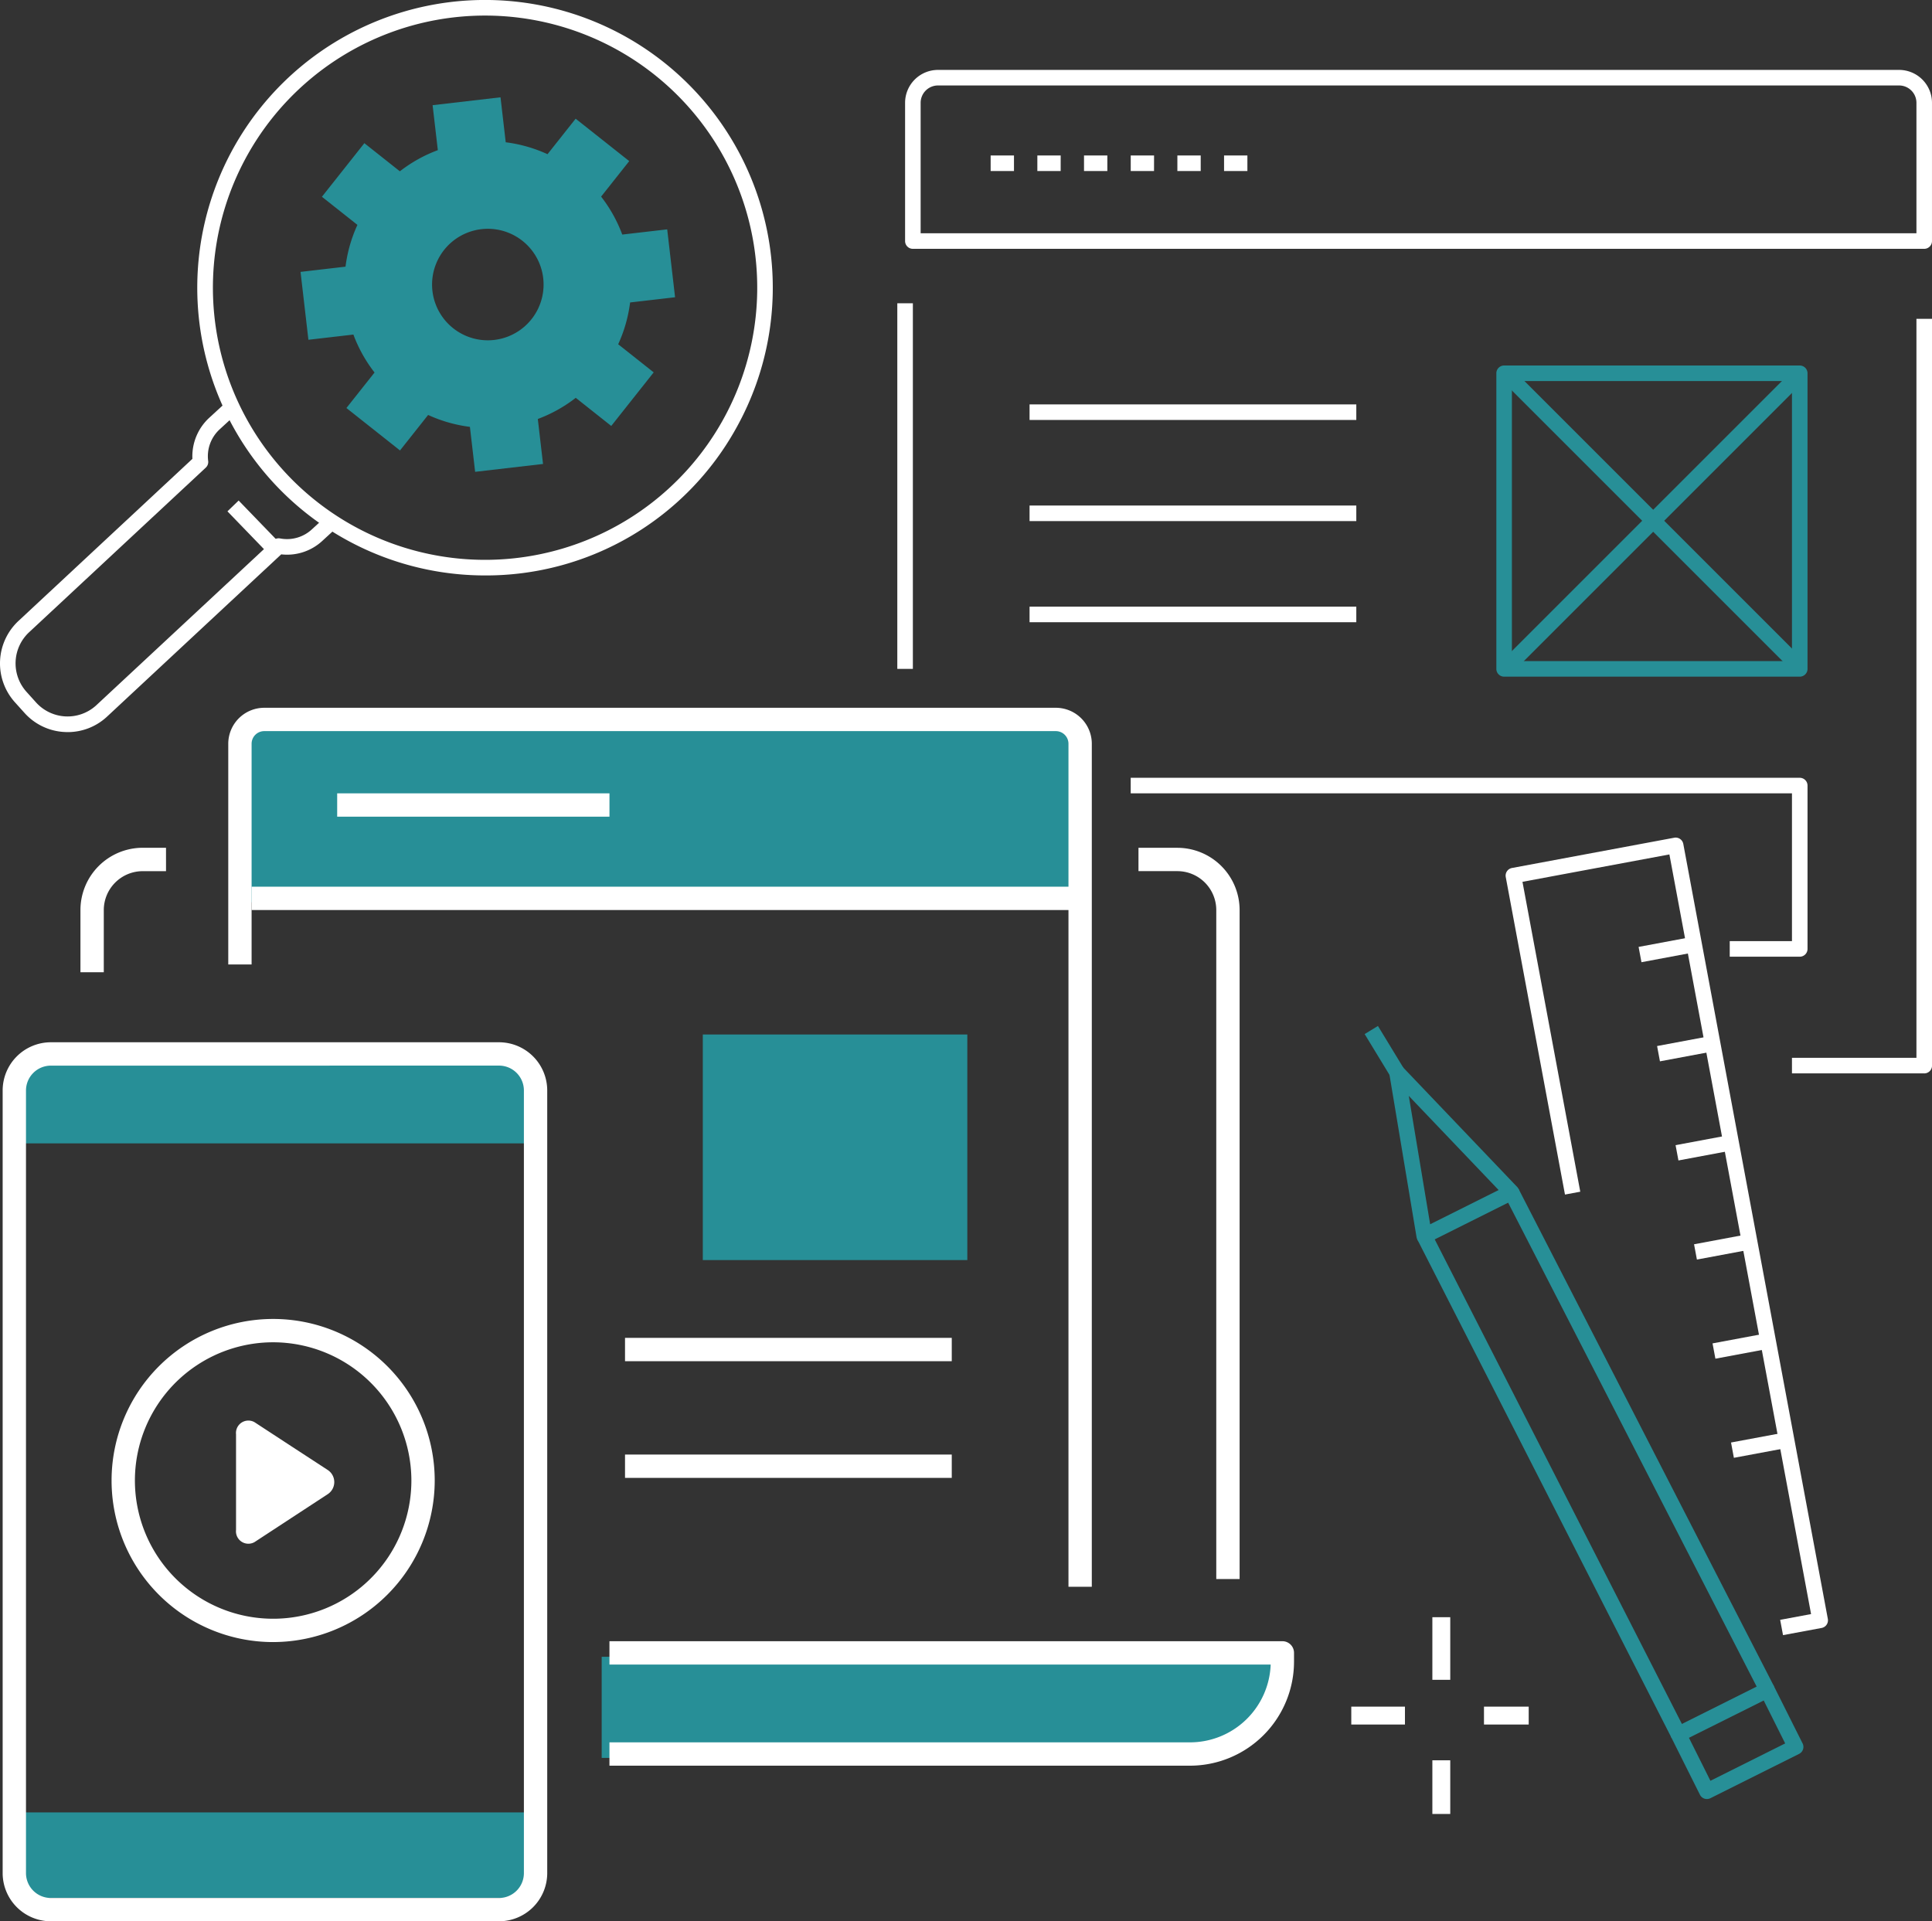 <svg id="グループ_29035" data-name="グループ 29035" xmlns="http://www.w3.org/2000/svg" xmlns:xlink="http://www.w3.org/1999/xlink" width="216" height="214.822" viewBox="0 0 216 214.822">
  <rect x="0" y="0" width="216" height="214.822" fill="#333333" stroke="none"/>
  <defs>
    <clipPath id="clip-path">
      <rect id="長方形_28003" data-name="長方形 28003" width="216" height="214.822" fill="none"/>
    </clipPath>
  </defs>
  <rect id="長方形_27978" data-name="長方形 27978" width="2" height="7" transform="translate(160.14 180.822)" fill="#fff"/>
  <rect id="長方形_27979" data-name="長方形 27979" width="2" height="6" transform="translate(160.14 196.822)" fill="#fff"/>
  <rect id="長方形_27980" data-name="長方形 27980" width="6" height="2" transform="translate(151.075 190.822)" fill="#fff"/>
  <rect id="長方形_27981" data-name="長方形 27981" width="5" height="2" transform="translate(165.911 190.822)" fill="#fff"/>
  <g id="グループ_29034" data-name="グループ 29034">
    <g id="グループ_29033" data-name="グループ 29033" clip-path="url(#clip-path)">
      <path id="パス_28937" data-name="パス 28937" d="M245.127,125.355H230.341v-1.74h13.916V40.987H246v83.5a.87.87,0,0,1-.87.87" transform="translate(-29.997 -5.338)" fill="#fff"/>
      <rect id="長方形_27982" data-name="長方形 27982" width="1.74" height="40.879" transform="translate(100.32 33.91)" fill="#fff"/>
      <path id="パス_28938" data-name="パス 28938" d="M230.281,28.992H117.211a.87.87,0,0,1-.87-.87V12.664a3.681,3.681,0,0,1,3.677-3.677H227.473a3.681,3.681,0,0,1,3.677,3.677V28.122a.87.87,0,0,1-.87.87m-112.2-1.74H229.411V12.664a1.94,1.94,0,0,0-1.938-1.938H120.018a1.94,1.94,0,0,0-1.938,1.938Z" transform="translate(-15.151 -1.17)" fill="#fff"/>
      <path id="パス_28939" data-name="パス 28939" d="M156.043,21.727h-2.609v-1.74h2.609Zm-5.219,0h-2.609v-1.74h2.609Zm-5.219,0H143v-1.74h2.609Zm-5.219,0h-2.609v-1.74h2.609Zm-5.219,0H132.56v-1.74h2.609Zm-5.219,0h-2.609v-1.74h2.609Z" transform="translate(-16.583 -2.603)" fill="#fff"/>
      <path id="パス_28940" data-name="パス 28940" d="M226.262,81.778H193.211a.87.87,0,0,1-.87-.87V47.857a.87.87,0,0,1,.87-.87h33.051a.87.87,0,0,1,.87.87V80.908a.87.87,0,0,1-.87.87m-32.182-1.74h31.312V48.727H194.081Z" transform="translate(-25.048 -6.119)" fill="#278f97"/>
      <path id="パス_28941" data-name="パス 28941" d="M220.141,119.992h-7.828v-1.74h6.958V101.727H145.341v-1.74h74.8a.87.87,0,0,1,.87.87v18.265a.87.87,0,0,1-.87.87" transform="translate(-18.927 -13.021)" fill="#fff"/>
      <rect id="長方形_27983" data-name="長方形 27983" width="1.739" height="46.445" transform="translate(167.794 42.422) rotate(-45)" fill="#278f97"/>
      <rect id="長方形_27984" data-name="長方形 27984" width="46.445" height="1.739" transform="matrix(0.707, -0.707, 0.707, 0.707, 167.794, 74.034)" fill="#278f97"/>
      <rect id="長方形_27985" data-name="長方形 27985" width="36.53" height="1.74" transform="translate(115.106 45.217)" fill="#fff"/>
      <rect id="長方形_27986" data-name="長方形 27986" width="36.53" height="1.74" transform="translate(115.106 56.524)" fill="#fff"/>
      <rect id="長方形_27987" data-name="長方形 27987" width="36.53" height="1.74" transform="translate(115.106 67.831)" fill="#fff"/>
      <path id="パス_28942" data-name="パス 28942" d="M7.564,88.623c-.116,0-.232,0-.35-.009a6.441,6.441,0,0,1-4.479-2.139L1.661,85.282a6.494,6.494,0,0,1,.484-9.16L21.511,58.073a5.868,5.868,0,0,1,1.871-4.581l1.655-1.522,1.178,1.28L24.56,54.772a4.082,4.082,0,0,0-1.285,3.544.866.866,0,0,1-.27.741L3.319,77.4a4.758,4.758,0,0,0-.364,6.715l1.073,1.192a4.748,4.748,0,0,0,6.7.353L30.56,67.19a.868.868,0,0,1,.75-.219,4.091,4.091,0,0,0,3.543-1l1.656-1.523,1.177,1.281-1.656,1.522a5.8,5.8,0,0,1-4.589,1.5l-19.534,18.2a6.446,6.446,0,0,1-4.342,1.675" transform="translate(0 -6.768)" fill="#fff"/>
      <path id="パス_28943" data-name="パス 28943" d="M57.469,64.341A32.172,32.172,0,1,1,85.661,47.777,31.982,31.982,0,0,1,57.469,64.341m.106-62.6a30.428,30.428,0,1,0,14.71,3.815,30.459,30.459,0,0,0-14.71-3.815" transform="translate(-3.302 0)" fill="#fff"/>
      <rect id="長方形_27988" data-name="長方形 27988" width="1.74" height="6.76" transform="translate(25.429 57.175) rotate(-44.015)" fill="#fff"/>
      <path id="パス_28944" data-name="パス 28944" d="M182.485,156.878a.867.867,0,0,1-.858-.726l-3.048-18.3a.87.87,0,0,1,1.487-.744l12.809,13.424a.87.87,0,0,1-.24,1.379l-9.762,4.879a.871.871,0,0,1-.389.091m-1.725-16.527,2.389,14.353,7.656-3.826Z" transform="translate(-23.255 -17.82)" fill="#278f97"/>
      <rect id="長方形_27989" data-name="長方形 27989" width="1.74" height="5.522" transform="translate(152.57 115.62) rotate(-31.317)" fill="#278f97"/>
      <path id="パス_28945" data-name="パス 28945" d="M218.8,229.316a.867.867,0,0,1-.778-.481l-3.179-6.362a.869.869,0,0,1,.39-1.166l9.915-4.956a.87.87,0,0,1,1.167.39L229.5,223.1a.869.869,0,0,1-.389,1.166l-9.915,4.956a.868.868,0,0,1-.389.091m-2.013-6.842,2.4,4.805,8.359-4.178-2.4-4.8Z" transform="translate(-27.967 -28.163)" fill="#278f97"/>
      <rect id="長方形_27990" data-name="長方形 27990" width="1.74" height="62.564" transform="translate(158.455 138.584) rotate(-27.024)" fill="#278f97"/>
      <path id="パス_28946" data-name="パス 28946" d="M224.546,196.849l-.319-1.71,3.456-.644-15.84-84.938-16.426,3.063,6.462,34.648-1.71.319-6.621-35.5a.87.87,0,0,1,.7-1.015l18.136-3.382a.87.87,0,0,1,1.014.695l16.159,86.648a.871.871,0,0,1-.7,1.015Z" transform="translate(-25.203 -14.022)" fill="#fff"/>
      <rect id="長方形_27991" data-name="長方形 27991" width="5.831" height="1.74" transform="matrix(0.983, -0.184, 0.184, 0.983, 183.197, 105.876)" fill="#fff"/>
      <rect id="長方形_27992" data-name="長方形 27992" width="6.149" height="1.74" transform="matrix(0.983, -0.184, 0.184, 0.983, 185.264, 116.959)" fill="#fff"/>
      <rect id="長方形_27993" data-name="長方形 27993" width="6.149" height="1.74" transform="matrix(0.983, -0.184, 0.184, 0.983, 187.331, 128.042)" fill="#fff"/>
      <rect id="長方形_27994" data-name="長方形 27994" width="6.15" height="1.739" transform="matrix(0.983, -0.184, 0.184, 0.983, 189.397, 139.125)" fill="#fff"/>
      <rect id="長方形_27995" data-name="長方形 27995" width="6.051" height="1.74" transform="matrix(0.983, -0.184, 0.184, 0.983, 191.464, 150.207)" fill="#fff"/>
      <rect id="長方形_27996" data-name="長方形 27996" width="5.765" height="1.74" transform="translate(193.531 161.29) rotate(-10.574)" fill="#fff"/>
      <path id="パス_28947" data-name="パス 28947" d="M74.6,27.856a15.944,15.944,0,0,0-2.364-4.243l3.144-3.97L69.388,14.9l-3.144,3.97a15.919,15.919,0,0,0-4.672-1.332l-.583-5.029-7.592.881.584,5.028a15.928,15.928,0,0,0-4.244,2.365l-3.969-3.145-4.746,5.991,3.97,3.144a15.918,15.918,0,0,0-1.331,4.672l-5.029.584.88,7.591,5.029-.583a15.923,15.923,0,0,0,2.365,4.243l-3.145,3.97,5.991,4.745,3.144-3.97a15.946,15.946,0,0,0,4.672,1.332l.584,5.028,7.591-.88-.584-5.029A15.925,15.925,0,0,0,69.4,46.11l3.969,3.145,4.746-5.991-3.97-3.144a15.951,15.951,0,0,0,1.332-4.672l5.028-.583-.88-7.591ZM61.634,39.328a6.234,6.234,0,1,1,3.819-7.947,6.235,6.235,0,0,1-3.819,7.947" transform="translate(-5.031 -1.629)" fill="#278f97"/>
      <path id="パス_28948" data-name="パス 28948" d="M32.406,205.684A18.064,18.064,0,1,1,50.47,187.619a18.084,18.084,0,0,1-18.063,18.064m0-33.518a15.455,15.455,0,1,0,15.454,15.454,15.471,15.471,0,0,0-15.454-15.454" transform="translate(-1.868 -22.081)" fill="#fff"/>
      <path id="パス_28949" data-name="パス 28949" d="M40.595,188.141a1.616,1.616,0,0,1,0,2.7L36.5,193.521,32.409,196.2a1.387,1.387,0,0,1-2.069-1.352v-10.7a1.388,1.388,0,0,1,2.069-1.352l4.092,2.675Z" transform="translate(-3.951 -23.777)" fill="#fff"/>
      <path id="パス_28950" data-name="パス 28950" d="M124.407,112.992H31.341V94.3a1.311,1.311,0,0,1,1.311-1.311H123.1a1.311,1.311,0,0,1,1.311,1.311Z" transform="translate(-4.081 -12.11)" fill="#278f97"/>
      <rect id="長方形_27997" data-name="長方形 27997" width="92.196" height="2.609" transform="translate(28.129 99.143)" fill="#fff"/>
      <path id="パス_28951" data-name="パス 28951" d="M77.341,212.987v11.307h65.343a10.327,10.327,0,0,0,10.327-10.326v-.981Z" transform="translate(-10.072 -27.737)" fill="#278f97"/>
      <path id="パス_28952" data-name="パス 28952" d="M143.249,224.9H78.34v-2.609h64.909a9.032,9.032,0,0,0,9.016-8.7H78.34v-2.609h75.235a1.3,1.3,0,0,1,1.3,1.3v.981A11.644,11.644,0,0,1,143.249,224.9" transform="translate(-10.202 -27.476)" fill="#fff"/>
      <path id="パス_28953" data-name="パス 28953" d="M12.95,122.9H10.341v-6.958a6.966,6.966,0,0,1,6.958-6.958h2.609V111.6H17.3a4.354,4.354,0,0,0-4.349,4.349Z" transform="translate(-1.347 -14.193)" fill="#fff"/>
      <path id="パス_28954" data-name="パス 28954" d="M157.648,190.746h-2.609v-74.8a4.354,4.354,0,0,0-4.349-4.349h-4.349v-2.609h4.349a6.966,6.966,0,0,1,6.958,6.958Z" transform="translate(-19.058 -14.193)" fill="#fff"/>
      <path id="パス_28955" data-name="パス 28955" d="M125.886,189.271h-2.609V95.01a1.415,1.415,0,0,0-1.413-1.413h-88.5A1.415,1.415,0,0,0,31.95,95.01v24.68H29.341V95.01a4.028,4.028,0,0,1,4.023-4.023h88.5a4.028,4.028,0,0,1,4.023,4.023Z" transform="translate(-3.821 -11.849)" fill="#fff"/>
      <rect id="長方形_27998" data-name="長方形 27998" width="30.442" height="2.609" transform="translate(37.697 88.705)" fill="#fff"/>
      <path id="パス_28956" data-name="パス 28956" d="M59.746,232.987H2.341V239.7A2.854,2.854,0,0,0,5.2,242.555h51.7a2.854,2.854,0,0,0,2.855-2.855Z" transform="translate(-0.305 -30.341)" fill="#278f97"/>
      <path id="パス_28957" data-name="パス 28957" d="M59.746,145.554H2.341v-6.713A2.854,2.854,0,0,1,5.2,135.987h51.7a2.854,2.854,0,0,1,2.855,2.855Z" transform="translate(-0.305 -17.709)" fill="#278f97"/>
      <path id="パス_28958" data-name="パス 28958" d="M55.837,232.271H5.729a5.394,5.394,0,0,1-5.388-5.388V139.375a5.394,5.394,0,0,1,5.388-5.388H55.837a5.394,5.394,0,0,1,5.388,5.388v87.508a5.394,5.394,0,0,1-5.388,5.388M5.729,136.6a2.782,2.782,0,0,0-2.779,2.779v87.508a2.782,2.782,0,0,0,2.779,2.779H55.837a2.782,2.782,0,0,0,2.779-2.779V139.375a2.782,2.782,0,0,0-2.779-2.779Z" transform="translate(-0.044 -17.449)" fill="#fff"/>
      <rect id="長方形_27999" data-name="長方形 27999" width="36.53" height="2.609" transform="translate(69.878 149.589)" fill="#fff"/>
      <rect id="長方形_28000" data-name="長方形 28000" width="36.53" height="2.609" transform="translate(69.878 162.636)" fill="#fff"/>
      <rect id="長方形_28001" data-name="長方形 28001" width="29.572" height="25.223" transform="translate(78.576 115.668)" fill="#278f97"/>
      <rect id="長方形_28002" data-name="長方形 28002" width="1.74" height="62.566" transform="translate(168.219 133.707) rotate(-27.181)" fill="#278f97"/>
    </g>
  </g>
</svg>
